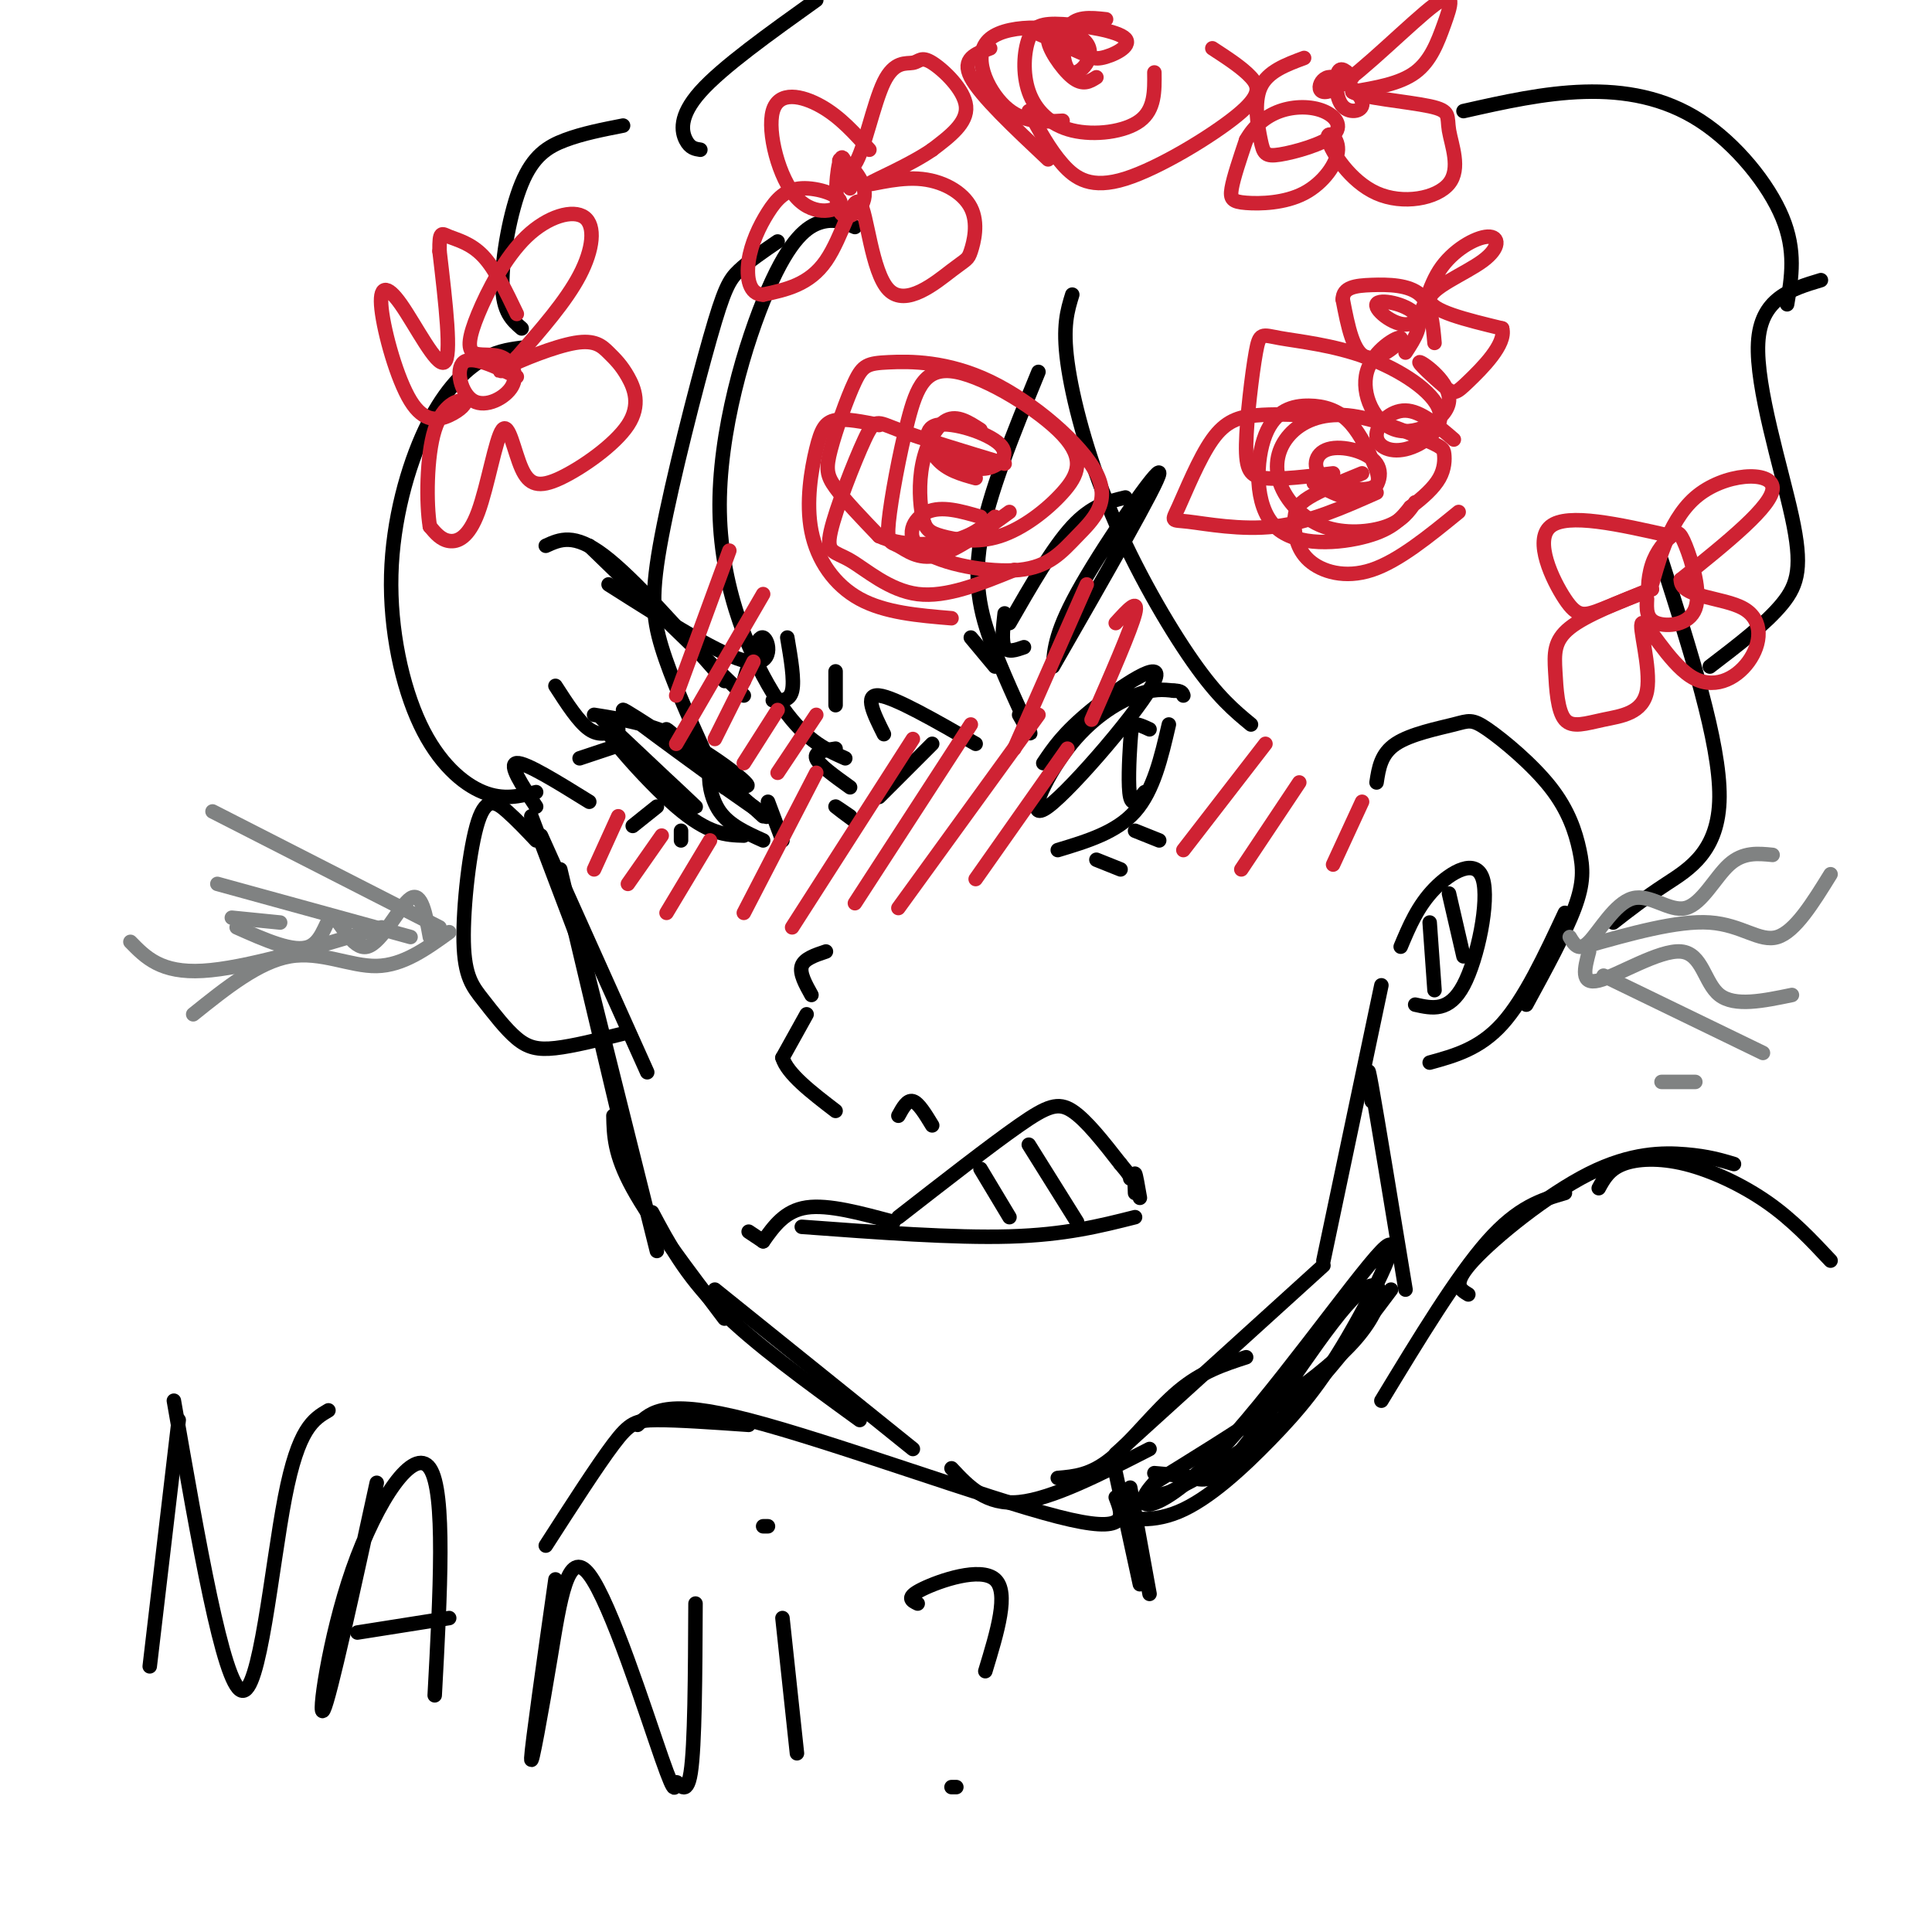 <svg viewBox='0 0 400 400' version='1.1' xmlns='http://www.w3.org/2000/svg' xmlns:xlink='http://www.w3.org/1999/xlink'><g fill='none' stroke='rgb(0,0,0)' stroke-width='3' stroke-linecap='round' stroke-linejoin='round'><path d='M113,113c2.917,-1.333 5.833,-2.667 12,2c6.167,4.667 15.583,15.333 25,26'/><path d='M122,113c0.000,0.000 32.000,31.000 32,31'/><path d='M154,141c1.378,-4.711 2.756,-9.422 4,-9c1.244,0.422 2.356,5.978 -3,5c-5.356,-0.978 -17.178,-8.489 -29,-16'/><path d='M208,127c-0.333,2.917 -0.667,5.833 0,7c0.667,1.167 2.333,0.583 4,0'/><path d='M209,129c4.500,-7.833 9.000,-15.667 13,-20c4.000,-4.333 7.500,-5.167 11,-6'/><path d='M218,138c0.267,-3.733 0.533,-7.467 6,-17c5.467,-9.533 16.133,-24.867 16,-23c-0.133,1.867 -11.067,20.933 -22,40'/><path d='M123,148c6.368,1.010 12.737,2.019 20,6c7.263,3.981 15.421,10.933 10,8c-5.421,-2.933 -24.421,-15.751 -24,-15c0.421,0.751 20.263,15.072 27,20c6.737,4.928 0.368,0.464 -6,-4'/><path d='M150,163c-4.489,-4.089 -12.711,-12.311 -12,-12c0.711,0.311 10.356,9.156 20,18'/><path d='M129,153c-3.405,-3.260 -6.810,-6.520 -2,-2c4.810,4.520 17.836,16.820 17,16c-0.836,-0.820 -15.533,-14.759 -18,-16c-2.467,-1.241 7.295,10.217 14,16c6.705,5.783 10.352,5.892 14,6'/><path d='M150,163c-1.289,-2.022 -2.578,-4.044 -3,-3c-0.422,1.044 0.022,5.156 2,8c1.978,2.844 5.489,4.422 9,6'/><path d='M159,166c0.000,0.000 3.000,8.000 3,8'/><path d='M216,158c2.081,-3.106 4.162,-6.213 10,-11c5.838,-4.787 15.435,-11.255 13,-6c-2.435,5.255 -16.900,22.233 -22,26c-5.100,3.767 -0.835,-5.678 4,-12c4.835,-6.322 10.238,-9.521 14,-11c3.762,-1.479 5.881,-1.240 8,-1'/><path d='M243,143c1.667,0.000 1.833,0.500 2,1'/><path d='M219,176c6.083,-1.833 12.167,-3.667 16,-8c3.833,-4.333 5.417,-11.167 7,-18'/><path d='M238,151c-1.173,-0.542 -2.345,-1.083 -3,-1c-0.655,0.083 -0.792,0.792 -1,4c-0.208,3.208 -0.488,8.917 0,11c0.488,2.083 1.744,0.542 3,-1'/><path d='M163,132c0.750,4.417 1.500,8.833 1,11c-0.500,2.167 -2.250,2.083 -4,2'/><path d='M173,139c0.000,0.000 0.000,7.000 0,7'/><path d='M201,132c0.000,0.000 5.000,6.000 5,6'/><path d='M173,155c-2.250,0.333 -4.500,0.667 -4,2c0.500,1.333 3.750,3.667 7,6'/><path d='M176,169c-1.583,-1.083 -3.167,-2.167 -3,-2c0.167,0.167 2.083,1.583 4,3'/><path d='M182,165c0.000,0.000 11.000,-11.000 11,-11'/><path d='M171,197c-2.250,0.750 -4.500,1.500 -5,3c-0.500,1.500 0.750,3.750 2,6'/><path d='M167,210c0.000,0.000 -5.000,9.000 -5,9'/><path d='M162,219c1.000,3.333 6.000,7.167 11,11'/><path d='M186,231c0.917,-1.667 1.833,-3.333 3,-3c1.167,0.333 2.583,2.667 4,5'/><path d='M155,255c0.000,0.000 3.000,2.000 3,2'/><path d='M158,257c2.250,-3.167 4.500,-6.333 9,-7c4.500,-0.667 11.250,1.167 18,3'/><path d='M186,252c9.556,-7.444 19.111,-14.889 25,-19c5.889,-4.111 8.111,-4.889 11,-3c2.889,1.889 6.444,6.444 10,11'/><path d='M232,241c2.000,2.333 2.000,2.667 2,3'/><path d='M235,247c-0.083,-2.083 -0.167,-4.167 0,-4c0.167,0.167 0.583,2.583 1,5'/><path d='M166,254c15.750,1.167 31.500,2.333 43,2c11.500,-0.333 18.750,-2.167 26,-4'/><path d='M203,242c0.000,0.000 6.000,10.000 6,10'/><path d='M213,237c0.000,0.000 10.000,16.000 10,16'/><path d='M128,151c-1.917,0.750 -3.833,1.500 -6,0c-2.167,-1.500 -4.583,-5.250 -7,-9'/><path d='M129,154c0.000,0.000 -9.000,3.000 -9,3'/><path d='M136,167c0.000,0.000 -5.000,4.000 -5,4'/><path d='M141,172c0.000,0.000 0.000,2.000 0,2'/><path d='M227,178c0.000,0.000 5.000,2.000 5,2'/><path d='M235,172c0.000,0.000 5.000,2.000 5,2'/><path d='M177,47c-2.089,-0.906 -4.179,-1.812 -7,-1c-2.821,0.812 -6.375,3.341 -11,14c-4.625,10.659 -10.322,29.447 -10,46c0.322,16.553 6.663,30.872 12,39c5.337,8.128 9.668,10.064 14,12'/><path d='M183,152c-2.083,-4.167 -4.167,-8.333 -1,-8c3.167,0.333 11.583,5.167 20,10'/><path d='M211,148c1.476,2.601 2.952,5.202 2,3c-0.952,-2.202 -4.333,-9.208 -7,-16c-2.667,-6.792 -4.619,-13.369 -3,-23c1.619,-9.631 6.810,-22.315 12,-35'/><path d='M222,61c-1.006,3.256 -2.012,6.512 -1,14c1.012,7.488 4.042,19.208 9,31c4.958,11.792 11.845,23.655 17,31c5.155,7.345 8.577,10.173 12,13'/><path d='M161,50c-2.990,2.045 -5.981,4.089 -8,6c-2.019,1.911 -3.067,3.687 -6,14c-2.933,10.313 -7.751,29.161 -10,41c-2.249,11.839 -1.928,16.668 0,23c1.928,6.332 5.464,14.166 9,22'/><path d='M108,72c-2.796,0.371 -5.592,0.742 -9,3c-3.408,2.258 -7.427,6.403 -11,14c-3.573,7.597 -6.700,18.644 -7,30c-0.300,11.356 2.227,23.019 6,31c3.773,7.981 8.792,12.280 13,14c4.208,1.720 7.604,0.860 11,0'/><path d='M111,167c-2.917,-4.417 -5.833,-8.833 -4,-9c1.833,-0.167 8.417,3.917 15,8'/><path d='M110,169c0.000,0.000 11.000,29.000 11,29'/><path d='M112,173c0.000,0.000 22.000,49.000 22,49'/><path d='M116,180c0.000,0.000 14.000,59.000 14,59'/><path d='M120,195c0.000,0.000 16.000,64.000 16,64'/><path d='M127,231c0.083,4.000 0.167,8.000 4,15c3.833,7.000 11.417,17.000 19,27'/><path d='M135,251c3.417,6.417 6.833,12.833 14,20c7.167,7.167 18.083,15.083 29,23'/><path d='M148,267c0.000,0.000 41.000,33.000 41,33'/><path d='M197,304c3.583,3.833 7.167,7.667 14,7c6.833,-0.667 16.917,-5.833 27,-11'/><path d='M219,306c3.400,-0.289 6.800,-0.578 11,-4c4.200,-3.422 9.200,-9.978 14,-14c4.800,-4.022 9.400,-5.511 14,-7'/><path d='M231,301c0.000,0.000 43.000,-39.000 43,-39'/><path d='M274,261c0.000,0.000 12.000,-57.000 12,-57'/><path d='M285,162c0.451,-2.972 0.902,-5.943 4,-8c3.098,-2.057 8.844,-3.198 12,-4c3.156,-0.802 3.721,-1.265 7,1c3.279,2.265 9.271,7.256 13,12c3.729,4.744 5.196,9.239 6,13c0.804,3.761 0.944,6.789 -1,12c-1.944,5.211 -5.972,12.606 -10,20'/><path d='M324,189c-4.167,8.917 -8.333,17.833 -13,23c-4.667,5.167 -9.833,6.583 -15,8'/><path d='M290,196c1.768,-4.214 3.536,-8.429 7,-12c3.464,-3.571 8.625,-6.500 10,-2c1.375,4.500 -1.036,16.429 -4,22c-2.964,5.571 -6.482,4.786 -10,4'/><path d='M296,191c0.000,0.000 1.000,14.000 1,14'/><path d='M300,185c0.000,0.000 3.000,13.000 3,13'/><path d='M111,174c-1.968,-2.085 -3.935,-4.171 -6,-6c-2.065,-1.829 -4.226,-3.402 -6,2c-1.774,5.402 -3.160,17.779 -3,25c0.160,7.221 1.868,9.286 4,12c2.132,2.714 4.689,6.077 7,8c2.311,1.923 4.374,2.407 8,2c3.626,-0.407 8.813,-1.703 14,-3'/><path d='M334,191c3.156,-2.467 6.311,-4.933 11,-8c4.689,-3.067 10.911,-6.733 11,-18c0.089,-11.267 -5.956,-30.133 -12,-49'/><path d='M354,138c5.827,-4.452 11.655,-8.905 15,-13c3.345,-4.095 4.208,-7.833 2,-18c-2.208,-10.167 -7.488,-26.762 -7,-36c0.488,-9.238 6.744,-11.119 13,-13'/><path d='M108,68c-1.946,-1.679 -3.893,-3.357 -4,-9c-0.107,-5.643 1.625,-15.250 4,-21c2.375,-5.750 5.393,-7.643 9,-9c3.607,-1.357 7.804,-2.179 12,-3'/><path d='M370,63c0.935,-5.548 1.869,-11.095 -1,-18c-2.869,-6.905 -9.542,-15.167 -17,-20c-7.458,-4.833 -15.702,-6.238 -24,-6c-8.298,0.238 -16.649,2.119 -25,4'/><path d='M145,31c-1.067,-0.156 -2.133,-0.311 -3,-2c-0.867,-1.689 -1.533,-4.911 3,-10c4.533,-5.089 14.267,-12.044 24,-19'/></g>
<g fill='none' stroke='rgb(207,34,51)' stroke-width='3' stroke-linecap='round' stroke-linejoin='round'><path d='M291,73c1.935,-2.961 3.870,-5.922 2,-8c-1.870,-2.078 -7.546,-3.273 -8,-2c-0.454,1.273 4.314,5.014 7,4c2.686,-1.014 3.292,-6.783 6,-11c2.708,-4.217 7.520,-6.883 10,-7c2.480,-0.117 2.629,2.315 -1,5c-3.629,2.685 -11.037,5.624 -11,8c0.037,2.376 7.518,4.188 15,6'/><path d='M311,68c0.921,3.253 -4.277,8.385 -7,11c-2.723,2.615 -2.970,2.713 -5,1c-2.030,-1.713 -5.842,-5.237 -5,-5c0.842,0.237 6.340,4.234 6,8c-0.340,3.766 -6.516,7.299 -11,6c-4.484,-1.299 -7.274,-7.431 -6,-12c1.274,-4.569 6.612,-7.576 7,-7c0.388,0.576 -4.175,4.736 -7,4c-2.825,-0.736 -3.913,-6.368 -5,-12'/><path d='M278,62c0.024,-2.536 2.583,-2.875 6,-3c3.417,-0.125 7.690,-0.036 10,2c2.310,2.036 2.655,6.018 3,10'/><path d='M176,39c-0.649,-3.835 -1.298,-7.669 -2,-6c-0.702,1.669 -1.457,8.842 0,11c1.457,2.158 5.125,-0.698 5,-4c-0.125,-3.302 -4.045,-7.050 -5,-7c-0.955,0.050 1.053,3.896 3,1c1.947,-2.896 3.831,-12.536 6,-17c2.169,-4.464 4.623,-3.753 6,-4c1.377,-0.247 1.679,-1.451 4,0c2.321,1.451 6.663,5.557 7,9c0.337,3.443 -3.332,6.221 -7,9'/><path d='M193,31c-4.456,3.099 -12.097,6.345 -13,7c-0.903,0.655 4.933,-1.281 10,-1c5.067,0.281 9.365,2.778 11,6c1.635,3.222 0.608,7.170 0,9c-0.608,1.830 -0.795,1.543 -4,4c-3.205,2.457 -9.426,7.659 -13,4c-3.574,-3.659 -4.501,-16.177 -6,-18c-1.499,-1.823 -3.571,7.051 -7,12c-3.429,4.949 -8.214,5.975 -13,7'/><path d='M158,61c-2.863,0.014 -3.519,-3.450 -3,-7c0.519,-3.550 2.215,-7.184 4,-10c1.785,-2.816 3.660,-4.813 7,-5c3.340,-0.187 8.143,1.436 8,3c-0.143,1.564 -5.234,3.069 -9,-1c-3.766,-4.069 -6.206,-13.711 -5,-18c1.206,-4.289 6.059,-3.225 10,-1c3.941,2.225 6.971,5.613 10,9'/><path d='M107,78c-4.629,-2.216 -9.258,-4.432 -11,-3c-1.742,1.432 -0.596,6.512 2,8c2.596,1.488 6.641,-0.614 8,-3c1.359,-2.386 0.032,-5.054 -2,-6c-2.032,-0.946 -4.770,-0.169 -6,-1c-1.230,-0.831 -0.951,-3.270 1,-8c1.951,-4.730 5.575,-11.752 10,-16c4.425,-4.248 9.653,-5.720 12,-4c2.347,1.720 1.813,6.634 -1,12c-2.813,5.366 -7.907,11.183 -13,17'/><path d='M107,74c-3.214,3.405 -4.748,3.419 -2,2c2.748,-1.419 9.777,-4.271 14,-5c4.223,-0.729 5.641,0.663 7,2c1.359,1.337 2.658,2.618 4,5c1.342,2.382 2.728,5.866 0,10c-2.728,4.134 -9.570,8.917 -14,11c-4.430,2.083 -6.450,1.464 -8,-2c-1.550,-3.464 -2.632,-9.774 -4,-8c-1.368,1.774 -3.022,11.631 -5,17c-1.978,5.369 -4.279,6.248 -6,6c-1.721,-0.248 -2.860,-1.624 -4,-3'/><path d='M89,109c-0.778,-4.589 -0.723,-14.560 1,-20c1.723,-5.440 5.112,-6.349 6,-6c0.888,0.349 -0.727,1.955 -3,3c-2.273,1.045 -5.206,1.529 -8,-3c-2.794,-4.529 -5.450,-14.070 -6,-19c-0.550,-4.930 1.006,-5.251 4,-1c2.994,4.251 7.427,13.072 9,12c1.573,-1.072 0.287,-12.036 -1,-23'/><path d='M91,52c-0.036,-4.333 0.375,-3.667 2,-3c1.625,0.667 4.464,1.333 7,4c2.536,2.667 4.768,7.333 7,12'/><path d='M341,124c-0.105,2.083 -0.210,4.166 2,5c2.210,0.834 6.736,0.419 8,-3c1.264,-3.419 -0.733,-9.844 -2,-13c-1.267,-3.156 -1.804,-3.045 -3,-2c-1.196,1.045 -3.050,3.023 -4,6c-0.950,2.977 -0.997,6.953 0,4c0.997,-2.953 3.038,-12.833 9,-18c5.962,-5.167 15.846,-5.619 16,-2c0.154,3.619 -9.423,11.310 -19,19'/><path d='M348,120c-0.204,3.742 8.787,3.597 13,6c4.213,2.403 3.649,7.353 1,11c-2.649,3.647 -7.382,5.990 -12,3c-4.618,-2.990 -9.122,-11.315 -10,-11c-0.878,0.315 1.868,9.269 1,14c-0.868,4.731 -5.351,5.237 -9,6c-3.649,0.763 -6.463,1.782 -8,0c-1.537,-1.782 -1.799,-6.364 -2,-10c-0.201,-3.636 -0.343,-6.324 3,-9c3.343,-2.676 10.172,-5.338 17,-8'/><path d='M342,122c0.722,-0.456 -5.971,2.404 -10,4c-4.029,1.596 -5.392,1.930 -8,-2c-2.608,-3.930 -6.459,-12.123 -3,-15c3.459,-2.877 14.230,-0.439 25,2'/><path d='M280,16c-1.210,-1.191 -2.420,-2.381 -3,-1c-0.580,1.381 -0.532,5.334 1,7c1.532,1.666 4.546,1.046 4,-1c-0.546,-2.046 -4.653,-5.516 -7,-5c-2.347,0.516 -2.936,5.020 2,2c4.936,-3.020 15.395,-13.562 20,-17c4.605,-3.438 3.355,0.228 2,4c-1.355,3.772 -2.816,7.649 -6,10c-3.184,2.351 -8.092,3.175 -13,4'/><path d='M280,19c1.423,1.152 11.480,2.033 16,3c4.520,0.967 3.503,2.021 4,5c0.497,2.979 2.506,7.884 0,11c-2.506,3.116 -9.529,4.444 -15,2c-5.471,-2.444 -9.391,-8.658 -10,-11c-0.609,-2.342 2.094,-0.810 2,2c-0.094,2.810 -2.984,6.897 -7,9c-4.016,2.103 -9.158,2.220 -12,2c-2.842,-0.220 -3.383,-0.777 -3,-3c0.383,-2.223 1.692,-6.111 3,-10'/><path d='M258,29c1.580,-2.843 4.029,-4.949 7,-6c2.971,-1.051 6.464,-1.046 9,0c2.536,1.046 4.116,3.134 2,5c-2.116,1.866 -7.928,3.510 -11,4c-3.072,0.490 -3.404,-0.176 -4,-3c-0.596,-2.824 -1.456,-7.807 0,-11c1.456,-3.193 5.228,-4.597 9,-6'/><path d='M196,94c2.660,1.663 5.321,3.327 8,3c2.679,-0.327 5.378,-2.644 3,-5c-2.378,-2.356 -9.833,-4.750 -13,-4c-3.167,0.750 -2.048,4.643 0,7c2.048,2.357 5.024,3.179 8,4'/><path d='M203,89c-2.405,-1.559 -4.811,-3.119 -7,-2c-2.189,1.119 -4.162,4.915 -5,9c-0.838,4.085 -0.542,8.458 0,11c0.542,2.542 1.329,3.251 4,4c2.671,0.749 7.227,1.536 12,0c4.773,-1.536 9.764,-5.395 13,-9c3.236,-3.605 4.716,-6.956 0,-12c-4.716,-5.044 -15.627,-11.782 -22,-13c-6.373,-1.218 -8.208,3.085 -10,10c-1.792,6.915 -3.542,16.441 -4,21c-0.458,4.559 0.377,4.150 2,5c1.623,0.850 4.035,2.957 8,2c3.965,-0.957 9.482,-4.979 15,-9'/><path d='M208,96c-8.729,-2.640 -17.458,-5.280 -22,-7c-4.542,-1.720 -4.897,-2.519 -7,2c-2.103,4.519 -5.956,14.356 -7,19c-1.044,4.644 0.719,4.097 4,6c3.281,1.903 8.080,6.258 14,7c5.920,0.742 12.960,-2.129 20,-5'/><path d='M203,107c-4.008,-1.168 -8.016,-2.336 -11,-1c-2.984,1.336 -4.944,5.178 -1,8c3.944,2.822 13.790,4.626 20,4c6.210,-0.626 8.782,-3.682 12,-7c3.218,-3.318 7.083,-6.899 4,-13c-3.083,-6.101 -13.112,-14.724 -22,-19c-8.888,-4.276 -16.633,-4.207 -21,-4c-4.367,0.207 -5.356,0.550 -7,4c-1.644,3.450 -3.943,10.006 -5,14c-1.057,3.994 -0.874,5.427 1,8c1.874,2.573 5.437,6.287 9,10'/><path d='M182,111c4.333,2.000 10.667,2.000 15,1c4.333,-1.000 6.667,-3.000 9,-5'/><path d='M182,88c-3.431,-0.692 -6.861,-1.384 -9,-1c-2.139,0.384 -2.986,1.845 -4,6c-1.014,4.155 -2.196,11.003 -1,17c1.196,5.997 4.770,11.142 10,14c5.230,2.858 12.115,3.429 19,4'/><path d='M272,100c3.613,1.928 7.225,3.855 10,3c2.775,-0.855 4.711,-4.493 3,-7c-1.711,-2.507 -7.070,-3.882 -10,-3c-2.930,0.882 -3.430,4.021 -1,6c2.430,1.979 7.790,2.797 10,2c2.210,-0.797 1.270,-3.210 0,-6c-1.270,-2.790 -2.869,-5.955 -5,-8c-2.131,-2.045 -4.795,-2.968 -8,-3c-3.205,-0.032 -6.952,0.826 -9,6c-2.048,5.174 -2.398,14.662 2,19c4.398,4.338 13.542,3.525 19,2c5.458,-1.525 7.229,-3.763 9,-6'/><path d='M292,105c2.682,-2.008 4.888,-4.030 6,-6c1.112,-1.970 1.129,-3.890 1,-5c-0.129,-1.110 -0.405,-1.410 -4,-3c-3.595,-1.590 -10.510,-4.468 -16,-5c-5.490,-0.532 -9.554,1.283 -12,4c-2.446,2.717 -3.274,6.337 -2,10c1.274,3.663 4.651,7.371 9,9c4.349,1.629 9.671,1.180 13,0c3.329,-1.180 4.664,-3.090 6,-5'/><path d='M272,86c-4.252,-0.161 -8.503,-0.321 -12,0c-3.497,0.321 -6.238,1.125 -9,5c-2.762,3.875 -5.544,10.822 -7,14c-1.456,3.178 -1.584,2.586 2,3c3.584,0.414 10.881,1.832 18,1c7.119,-0.832 14.059,-3.916 21,-7'/><path d='M282,98c-4.293,1.754 -8.587,3.509 -11,5c-2.413,1.491 -2.946,2.719 -3,5c-0.054,2.281 0.370,5.614 3,8c2.630,2.386 7.466,3.825 13,2c5.534,-1.825 11.767,-6.912 18,-12'/><path d='M301,91c-3.445,-2.968 -6.889,-5.936 -10,-6c-3.111,-0.064 -5.887,2.776 -6,5c-0.113,2.224 2.438,3.834 6,3c3.562,-0.834 8.137,-4.110 7,-8c-1.137,-3.890 -7.985,-8.393 -15,-11c-7.015,-2.607 -14.197,-3.317 -18,-4c-3.803,-0.683 -4.225,-1.338 -5,3c-0.775,4.338 -1.901,13.668 -2,19c-0.099,5.332 0.829,6.666 4,7c3.171,0.334 8.586,-0.333 14,-1'/><path d='M215,7c0.000,0.000 9.000,4.000 9,4'/><path d='M224,8c-3.400,-0.889 -6.800,-1.778 -7,0c-0.200,1.778 2.800,6.222 5,8c2.200,1.778 3.600,0.889 5,0'/><path d='M225,10c0.361,1.202 0.722,2.404 3,2c2.278,-0.404 6.473,-2.415 5,-4c-1.473,-1.585 -8.615,-2.744 -13,-3c-4.385,-0.256 -6.012,0.390 -7,3c-0.988,2.610 -1.337,7.184 0,11c1.337,3.816 4.360,6.873 9,8c4.640,1.127 10.897,0.322 14,-2c3.103,-2.322 3.051,-6.161 3,-10'/><path d='M229,4c-3.278,-0.358 -6.556,-0.715 -8,2c-1.444,2.715 -1.053,8.504 1,9c2.053,0.496 5.767,-4.300 2,-7c-3.767,-2.700 -15.014,-3.304 -19,0c-3.986,3.304 -0.710,10.515 3,14c3.710,3.485 7.855,3.242 12,3'/><path d='M205,10c-3.000,1.083 -6.000,2.167 -4,6c2.000,3.833 9.000,10.417 16,17'/><path d='M213,23c2.147,3.970 4.293,7.939 7,11c2.707,3.061 5.973,5.212 13,3c7.027,-2.212 17.815,-8.788 23,-13c5.185,-4.212 4.767,-6.061 3,-8c-1.767,-1.939 -4.884,-3.970 -8,-6'/><path d='M151,114c0.000,0.000 -11.000,30.000 -11,30'/><path d='M158,123c0.000,0.000 -18.000,31.000 -18,31'/><path d='M156,137c0.000,0.000 -8.000,16.000 -8,16'/><path d='M161,147c0.000,0.000 -7.000,11.000 -7,11'/><path d='M169,148c0.000,0.000 -8.000,12.000 -8,12'/><path d='M225,121c0.000,0.000 -15.000,34.000 -15,34'/><path d='M231,129c2.417,-2.667 4.833,-5.333 4,-2c-0.833,3.333 -4.917,12.667 -9,22'/><path d='M128,169c0.000,0.000 -5.000,11.000 -5,11'/><path d='M137,173c0.000,0.000 -7.000,10.000 -7,10'/><path d='M147,174c0.000,0.000 -9.000,15.000 -9,15'/><path d='M169,160c0.000,0.000 -15.000,29.000 -15,29'/><path d='M189,153c0.000,0.000 -25.000,39.000 -25,39'/><path d='M201,150c0.000,0.000 -24.000,37.000 -24,37'/><path d='M215,148c0.000,0.000 -29.000,40.000 -29,40'/><path d='M221,155c0.000,0.000 -19.000,27.000 -19,27'/><path d='M262,154c0.000,0.000 -17.000,22.000 -17,22'/><path d='M269,162c0.000,0.000 -12.000,18.000 -12,18'/><path d='M282,166c0.000,0.000 -6.000,13.000 -6,13'/></g>
<g fill='none' stroke='rgb(128,130,130)' stroke-width='3' stroke-linecap='round' stroke-linejoin='round'><path d='M89,194c-0.868,-4.750 -1.735,-9.499 -4,-8c-2.265,1.499 -5.927,9.247 -9,10c-3.073,0.753 -5.558,-5.490 -7,-6c-1.442,-0.510 -1.841,4.711 -5,6c-3.159,1.289 -9.080,-1.356 -15,-4'/><path d='M93,193c-4.778,3.444 -9.556,6.889 -15,7c-5.444,0.111 -11.556,-3.111 -18,-2c-6.444,1.111 -13.222,6.556 -20,12'/><path d='M79,192c-14.167,4.250 -28.333,8.500 -37,9c-8.667,0.500 -11.833,-2.750 -15,-6'/><path d='M91,192c0.000,0.000 -47.000,-24.000 -47,-24'/><path d='M85,194c0.000,0.000 -40.000,-11.000 -40,-11'/><path d='M58,191c0.000,0.000 -10.000,-1.000 -10,-1'/><path d='M325,194c0.947,1.571 1.895,3.142 4,1c2.105,-2.142 5.368,-7.997 9,-9c3.632,-1.003 7.632,2.845 11,2c3.368,-0.845 6.105,-6.384 9,-9c2.895,-2.616 5.947,-2.308 9,-2'/><path d='M328,196c9.667,-2.733 19.333,-5.467 26,-5c6.667,0.467 10.333,4.133 14,3c3.667,-1.133 7.333,-7.067 11,-13'/><path d='M329,197c-0.929,3.482 -1.857,6.964 2,6c3.857,-0.964 12.500,-6.375 17,-6c4.500,0.375 4.857,6.536 8,9c3.143,2.464 9.071,1.232 15,0'/><path d='M332,202c0.000,0.000 33.000,16.000 33,16'/><path d='M344,224c0.000,0.000 7.000,0.000 7,0'/></g>
<g fill='none' stroke='rgb(0,0,0)' stroke-width='3' stroke-linecap='round' stroke-linejoin='round'><path d='M234,308c0.000,0.000 4.000,22.000 4,22'/><path d='M231,305c0.000,0.000 5.000,23.000 5,23'/><path d='M284,228c-0.583,-4.750 -1.167,-9.500 0,-3c1.167,6.500 4.083,24.250 7,42'/><path d='M286,290c7.833,-12.917 15.667,-25.833 22,-33c6.333,-7.167 11.167,-8.583 16,-10'/><path d='M304,268c-1.756,-1.054 -3.512,-2.107 1,-7c4.512,-4.893 15.292,-13.625 24,-18c8.708,-4.375 15.345,-4.393 20,-4c4.655,0.393 7.327,1.196 10,2'/><path d='M231,310c1.533,3.933 3.067,7.867 -12,4c-15.067,-3.867 -46.733,-15.533 -64,-20c-17.267,-4.467 -20.133,-1.733 -23,1'/><path d='M155,295c-7.333,-0.511 -14.667,-1.022 -19,-1c-4.333,0.022 -5.667,0.578 -9,5c-3.333,4.422 -8.667,12.711 -14,21'/><path d='M331,246c1.071,-1.946 2.143,-3.893 5,-5c2.857,-1.107 7.500,-1.375 13,0c5.500,1.375 11.857,4.393 17,8c5.143,3.607 9.071,7.804 13,12'/><path d='M239,305c2.775,0.242 5.550,0.485 8,1c2.450,0.515 4.574,1.303 11,-7c6.426,-8.303 17.153,-25.697 23,-31c5.847,-5.303 6.813,1.485 -1,10c-7.813,8.515 -24.407,18.758 -41,29'/><path d='M239,307c-5.811,6.182 0.162,7.137 12,-5c11.838,-12.137 29.541,-37.365 35,-43c5.459,-5.635 -1.327,8.324 -7,18c-5.673,9.676 -10.232,15.068 -16,21c-5.768,5.932 -12.745,12.405 -19,15c-6.255,2.595 -11.787,1.313 -12,0c-0.213,-1.313 4.894,-2.656 10,-4'/><path d='M242,309c5.644,-2.756 14.756,-7.644 23,-15c8.244,-7.356 15.622,-17.178 23,-27'/><path d='M37,294c0.000,0.000 -6.000,51.000 -6,51'/><path d='M36,290c5.111,29.378 10.222,58.756 14,60c3.778,1.244 6.222,-25.644 9,-40c2.778,-14.356 5.889,-16.178 9,-18'/><path d='M78,307c-4.857,22.238 -9.714,44.476 -11,47c-1.286,2.524 1.000,-14.667 6,-29c5.000,-14.333 12.714,-25.810 16,-21c3.286,4.810 2.143,25.905 1,47'/><path d='M74,338c0.000,0.000 19.000,-3.000 19,-3'/><path d='M115,327c-2.441,17.199 -4.881,34.399 -5,37c-0.119,2.601 2.084,-9.396 4,-21c1.916,-11.604 3.547,-22.814 8,-17c4.453,5.814 11.730,28.651 15,38c3.270,9.349 2.534,5.209 3,5c0.466,-0.209 2.133,3.512 3,-2c0.867,-5.512 0.933,-20.256 1,-35'/><path d='M162,335c0.000,0.000 3.000,28.000 3,28'/><path d='M159,316c0.000,0.000 -1.000,0.000 -1,0'/><path d='M190,332c-1.289,-0.622 -2.578,-1.244 1,-3c3.578,-1.756 12.022,-4.644 15,-2c2.978,2.644 0.489,10.822 -2,19'/><path d='M197,370c0.000,0.000 1.000,0.000 1,0'/></g>
</svg>